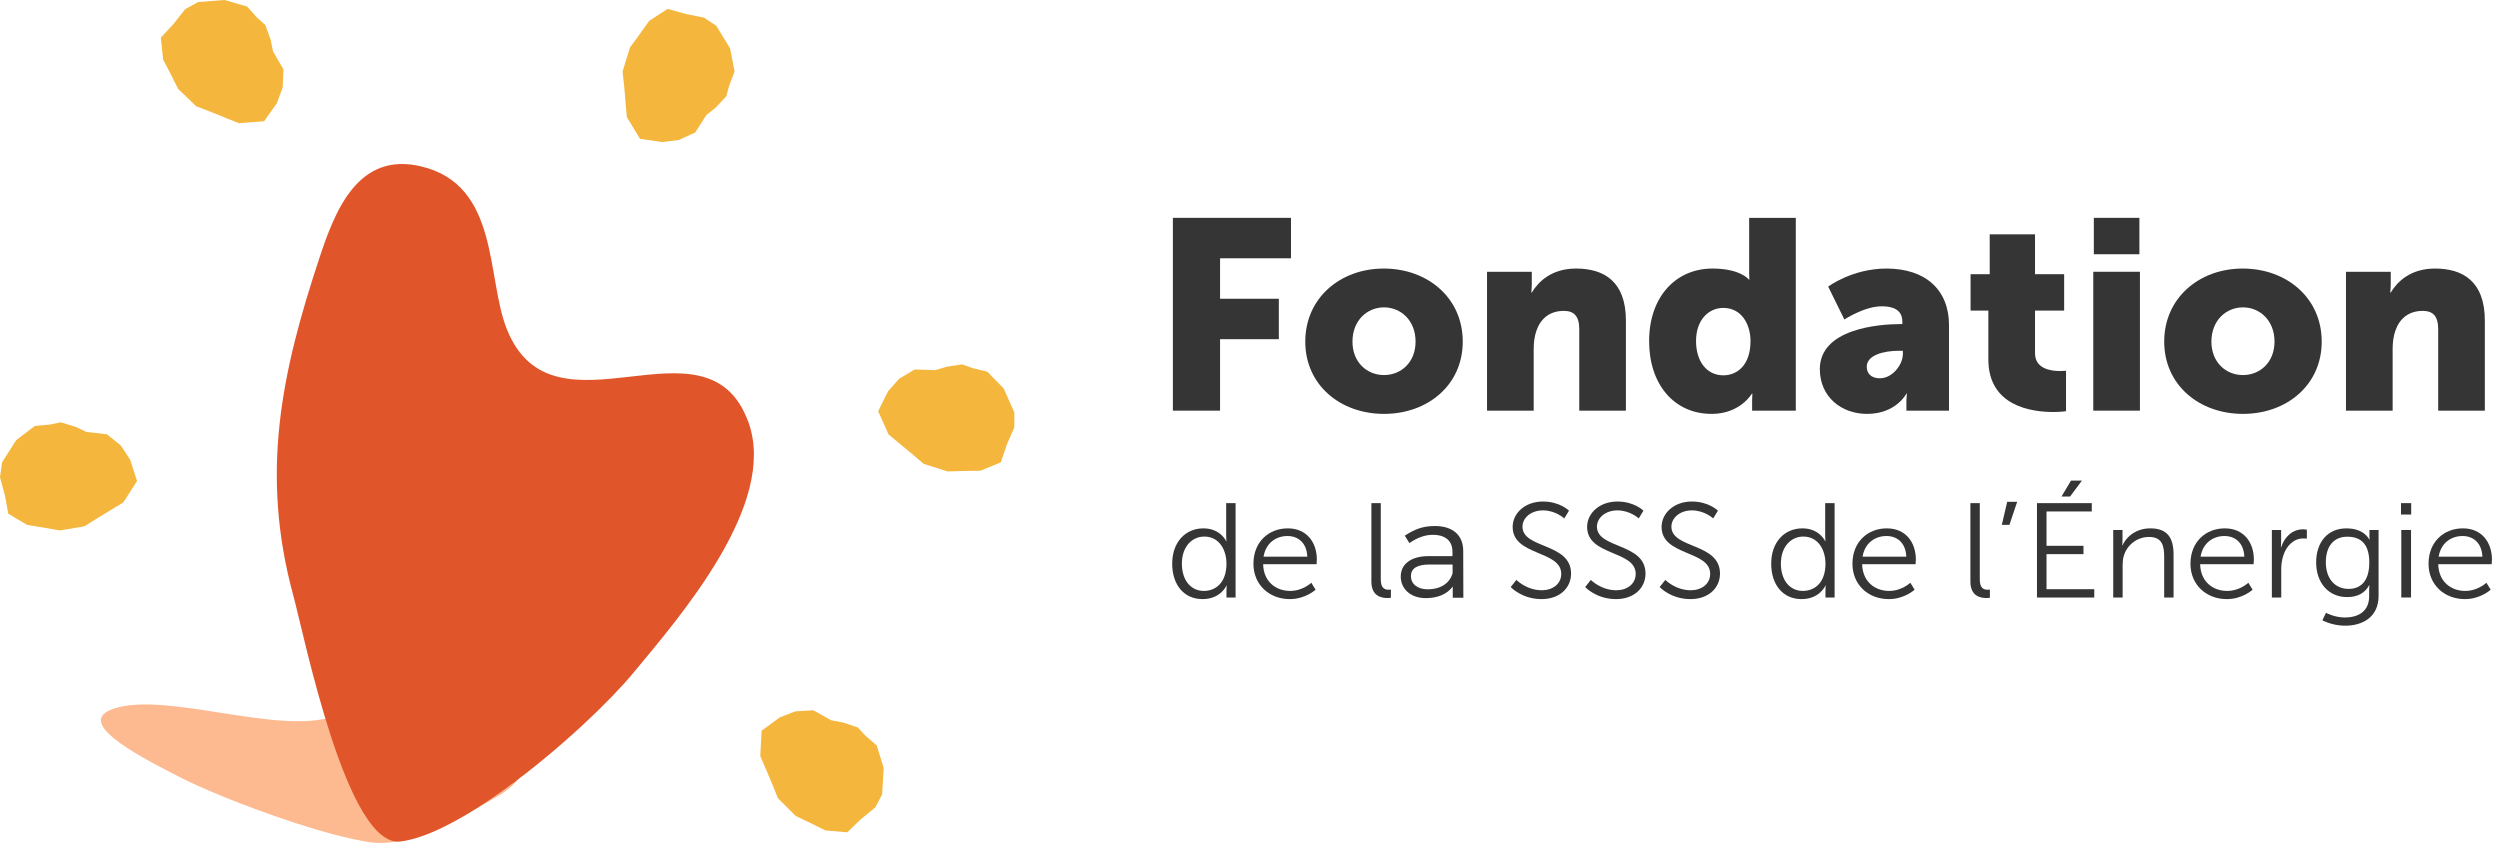<?xml version="1.0" encoding="UTF-8"?> <svg xmlns="http://www.w3.org/2000/svg" xmlns:xlink="http://www.w3.org/1999/xlink" width="241px" height="82px" viewBox="0 0 241 82"><title>logo_fsss</title><desc>Created with Sketch.</desc><g id="Page-1" stroke="none" stroke-width="1" fill="none" fill-rule="evenodd"><g id="logo_fsss"><g id="Group-5"><path d="M21.342,76.721 C19.772,76.073 18.463,75.484 17.621,75.061 C14.258,73.337 7.199,69.862 10.653,68.434 C15.488,66.412 27.023,71.031 32.328,68.998 C34.658,68.099 34.557,65.977 41.44,66.403 C46.994,66.745 48.31,68.27 49.107,69.462 C51.05,72.344 51.73,74.737 47.534,77.016 C46.071,77.799 40.071,81.891 35.575,81.178 C31.529,80.537 25.506,78.427 21.342,76.721" id="Fill-1" fill="#FDB98F"></path><polygon id="Fill-3" fill="#F4B63C" points="65.43 13.496 63.837 13.692 61.698 13.381 60.428 11.288 60.294 9.779 60.166 8.258 60.015 6.892 60.73 4.577 61.691 3.26 62.586 2.007 64.36 0.856 66.107 1.35 67.868 1.697 69.056 2.495 70.382 4.671 70.812 6.892 70.289 8.261 70.021 9.277 68.998 10.368 68.095 11.095 67.014 12.773"></polygon><polygon id="Fill-5" fill="#F4B63C" points="27.254 8.41 26.703 9.925 25.456 11.693 23.013 11.873 21.607 11.302 20.197 10.732 18.912 10.245 17.166 8.564 16.434 7.1 15.725 5.734 15.503 3.63 16.737 2.297 17.846 0.889 19.099 0.196 21.636 -1.98951966e-13 23.811 0.627 24.794 1.713 25.579 2.414 26.088 3.822 26.32 4.957 27.323 6.678"></polygon><polygon id="Fill-7" fill="#F4B63C" points="11.664 42.964 12.543 44.308 13.211 46.363 11.896 48.426 10.599 49.215 9.296 50.009 8.137 50.74 5.747 51.136 4.138 50.846 2.617 50.603 0.797 49.521 0.472 47.735 1.19904087e-13 46.005 0.193 44.585 1.559 42.431 3.356 41.062 4.816 40.928 5.85 40.711 7.284 41.146 8.33 41.639 10.311 41.868"></polygon><polygon id="Fill-9" fill="#F4B63C" points="88.173 35.619 90.168 35.679 91.28 35.348 92.755 35.126 93.746 35.483 95.172 35.831 96.754 37.446 97.788 39.774 97.777 41.208 97.062 42.851 96.479 44.57 94.524 45.376 92.978 45.401 91.349 45.448 89.04 44.715 87.996 43.819 86.823 42.848 85.659 41.881 84.654 39.646 85.612 37.71 86.684 36.507"></polygon><polygon id="Fill-11" fill="#F4B63C" points="78.397 68.469 80.142 69.44 81.277 69.65 82.698 70.132 83.412 70.907 84.519 71.866 85.186 74.031 85.041 76.573 84.374 77.842 82.982 78.977 81.679 80.234 79.567 80.054 78.188 79.366 76.71 78.661 74.994 76.95 74.483 75.68 73.889 74.279 73.29 72.883 73.418 70.442 75.164 69.16 76.665 68.577"></polygon><path d="M56.199,69.872 C58.222,67.993 59.933,66.216 61.068,64.851 C65.599,59.382 75.013,48.544 72.143,40.685 C68.141,29.704 53.342,43.012 48.85,31.707 C46.873,26.724 48.158,17.854 40.628,16.048 C34.538,14.573 32.305,20.275 30.793,24.863 C27.127,35.924 25.069,45.604 28.262,57.359 C29.367,61.442 33.445,81.775 38.62,81.12 C43.27,80.533 50.828,74.85 56.199,69.872" id="Fill-13" fill="#E0562A"></path></g><g id="Group-3" transform="translate(113, 21)" fill="#343534"><polygon id="Fill-15" points="0.065 0 11.451 0 11.451 3.899 4.614 3.899 4.614 7.799 10.28 7.799 10.28 11.698 4.614 11.698 4.614 18.587 0.065 18.587"></polygon><path d="M20.419,15.156 C22.058,15.156 23.461,13.933 23.461,11.932 C23.461,9.905 22.058,8.631 20.419,8.631 C18.781,8.631 17.378,9.905 17.378,11.932 C17.378,13.933 18.781,15.156 20.419,15.156 M20.393,4.888 C24.63,4.888 28.01,7.72 28.01,11.932 C28.01,16.118 24.63,18.899 20.419,18.899 C16.208,18.899 12.828,16.118 12.828,11.932 C12.828,7.72 16.208,4.888 20.393,4.888" id="Fill-17"></path><path d="M30.35,5.199 L34.665,5.199 L34.665,6.369 C34.665,6.811 34.614,7.201 34.614,7.201 L34.665,7.201 C35.289,6.161 36.564,4.888 38.929,4.888 C41.633,4.888 43.738,6.135 43.738,9.905 L43.738,18.588 L39.241,18.588 L39.241,10.736 C39.241,9.489 38.747,8.969 37.759,8.969 C36.356,8.969 35.497,9.749 35.108,10.892 C34.925,11.413 34.848,12.011 34.848,12.66 L34.848,18.588 L30.35,18.588 L30.35,5.199 Z" id="Fill-19"></path><path d="M53.124,15.181 C54.476,15.181 55.749,14.193 55.749,11.88 C55.749,10.269 54.892,8.683 53.124,8.683 C51.72,8.683 50.498,9.827 50.498,11.88 C50.498,13.881 51.563,15.181 53.124,15.181 M52.084,4.888 C54.788,4.888 55.594,5.952 55.594,5.952 L55.645,5.952 C55.645,5.952 55.619,5.693 55.619,5.355 L55.619,1.70530257e-13 L60.116,1.70530257e-13 L60.116,18.587 L55.905,18.587 L55.905,17.702 C55.905,17.287 55.932,16.95 55.932,16.95 L55.879,16.95 C55.879,16.95 54.761,18.899 52.006,18.899 C48.366,18.899 45.975,16.038 45.975,11.88 C45.975,7.642 48.522,4.888 52.084,4.888" id="Fill-21"></path><path d="M68.229,15.467 C69.399,15.467 70.438,14.193 70.438,13.103 L70.438,12.817 L70.022,12.817 C68.593,12.817 66.955,13.233 66.955,14.349 C66.955,14.973 67.345,15.467 68.229,15.467 M70.205,10.242 L70.386,10.242 L70.386,10.008 C70.386,8.89 69.529,8.527 68.412,8.527 C66.72,8.527 64.797,9.801 64.797,9.801 L63.238,6.629 C63.238,6.629 65.551,4.888 68.853,4.888 C72.623,4.888 74.884,6.941 74.884,10.346 L74.884,18.587 L70.776,18.587 L70.776,17.781 C70.776,17.339 70.828,16.949 70.828,16.949 L70.776,16.949 C70.776,16.949 69.789,18.899 66.98,18.899 C64.486,18.899 62.431,17.235 62.431,14.584 C62.431,10.684 68.125,10.242 70.205,10.242" id="Fill-23"></path><path d="M78.678,8.943 L76.963,8.943 L76.963,5.433 L78.808,5.433 L78.808,1.587 L83.176,1.587 L83.176,5.433 L85.984,5.433 L85.984,8.943 L83.176,8.943 L83.176,13.05 C83.176,14.559 84.71,14.766 85.569,14.766 C85.932,14.766 86.165,14.74 86.165,14.74 L86.165,18.639 C86.165,18.639 85.672,18.717 84.945,18.717 C82.813,18.717 78.678,18.145 78.678,13.648 L78.678,8.943 Z" id="Fill-25"></path><path d="M88.844,3.51 L93.238,3.51 L93.238,0 L88.844,0 L88.844,3.51 Z M88.791,18.587 L93.289,18.587 L93.289,5.198 L88.791,5.198 L88.791,18.587 Z" id="Fill-27"></path><path d="M103.221,15.156 C104.859,15.156 106.263,13.933 106.263,11.932 C106.263,9.905 104.859,8.631 103.221,8.631 C101.583,8.631 100.18,9.905 100.18,11.932 C100.18,13.933 101.583,15.156 103.221,15.156 M103.195,4.888 C107.433,4.888 110.813,7.72 110.813,11.932 C110.813,16.118 107.433,18.899 103.221,18.899 C99.009,18.899 95.63,16.118 95.63,11.932 C95.63,7.72 99.009,4.888 103.195,4.888" id="Fill-29"></path><path d="M113.152,5.199 L117.468,5.199 L117.468,6.369 C117.468,6.811 117.417,7.201 117.417,7.201 L117.468,7.201 C118.091,6.161 119.365,4.888 121.73,4.888 C124.434,4.888 126.539,6.135 126.539,9.905 L126.539,18.588 L122.042,18.588 L122.042,10.736 C122.042,9.489 121.549,8.969 120.559,8.969 C119.157,8.969 118.299,9.749 117.91,10.892 C117.727,11.413 117.65,12.011 117.65,12.66 L117.65,18.588 L113.152,18.588 L113.152,5.199 Z" id="Fill-30"></path><g id="Group-2" transform="translate(0, 25.328)"><path d="M33.18,9.576 C33.18,9.576 34.154,10.573 35.636,10.573 C36.662,10.573 37.503,9.977 37.503,8.993 C37.503,6.703 32.82,7.286 32.82,4.465 C32.82,3.156 34.006,2.018 35.742,2.018 C37.37,2.018 38.251,2.9 38.251,2.9 L37.797,3.649 C37.797,3.649 36.97,2.873 35.742,2.873 C34.541,2.873 33.766,3.637 33.766,4.438 C33.766,6.599 38.451,5.979 38.451,8.968 C38.451,10.326 37.37,11.426 35.608,11.426 C33.687,11.426 32.633,10.262 32.633,10.262 L33.18,9.576 Z" id="Fill-34"></path><path d="M40.357,9.576 C40.357,9.576 41.332,10.573 42.812,10.573 C43.841,10.573 44.681,9.977 44.681,8.993 C44.681,6.703 39.997,7.286 39.997,4.465 C39.997,3.156 41.185,2.018 42.919,2.018 C44.548,2.018 45.429,2.9 45.429,2.9 L44.975,3.649 C44.975,3.649 44.147,2.873 42.919,2.873 C41.719,2.873 40.944,3.637 40.944,4.438 C40.944,6.599 45.628,5.979 45.628,8.968 C45.628,10.326 44.548,11.426 42.786,11.426 C40.865,11.426 39.812,10.262 39.812,10.262 L40.357,9.576 Z" id="Fill-35"></path><path d="M47.537,9.576 C47.537,9.576 48.512,10.573 49.992,10.573 C51.02,10.573 51.86,9.977 51.86,8.993 C51.86,6.703 47.177,7.286 47.177,4.465 C47.177,3.156 48.364,2.018 50.099,2.018 C51.727,2.018 52.608,2.9 52.608,2.9 L52.153,3.649 C52.153,3.649 51.327,2.873 50.099,2.873 C48.899,2.873 48.123,3.637 48.123,4.438 C48.123,6.599 52.808,5.979 52.808,8.968 C52.808,10.326 51.727,11.426 49.965,11.426 C48.044,11.426 46.991,10.262 46.991,10.262 L47.537,9.576 Z" id="Fill-36"></path><path d="M60.8,10.637 C61.92,10.637 62.975,9.86 62.975,8.01 C62.975,6.69 62.282,5.397 60.84,5.397 C59.653,5.397 58.678,6.367 58.678,8.01 C58.678,9.615 59.545,10.637 60.8,10.637 M60.76,4.606 C62.388,4.606 62.947,5.837 62.947,5.837 L62.975,5.837 C62.975,5.837 62.947,5.616 62.947,5.344 L62.947,2.174 L63.856,2.174 L63.856,11.271 L62.975,11.271 L62.975,10.585 C62.975,10.301 63.001,10.12 63.001,10.12 L62.975,10.12 C62.975,10.12 62.427,11.426 60.667,11.426 C58.865,11.426 57.744,10.029 57.744,8.01 C57.744,5.951 58.998,4.606 60.76,4.606" id="Fill-37"></path><path d="M70.767,7.337 C70.714,5.978 69.86,5.344 68.86,5.344 C67.738,5.344 66.764,6.031 66.551,7.337 L70.767,7.337 Z M68.886,4.606 C70.741,4.606 71.688,5.991 71.688,7.609 C71.688,7.764 71.662,8.061 71.662,8.061 L66.511,8.061 C66.551,9.731 67.726,10.637 69.113,10.637 C70.341,10.637 71.155,9.848 71.155,9.848 L71.568,10.52 C71.568,10.52 70.594,11.426 69.087,11.426 C67.085,11.426 65.576,10.029 65.576,8.023 C65.576,5.887 67.07,4.606 68.886,4.606 L68.886,4.606 Z" id="Fill-38"></path><path d="M3.056,10.637 C4.176,10.637 5.231,9.86 5.231,8.01 C5.231,6.69 4.538,5.397 3.096,5.397 C1.908,5.397 0.934,6.367 0.934,8.01 C0.934,9.615 1.801,10.637 3.056,10.637 M3.015,4.606 C4.644,4.606 5.203,5.837 5.203,5.837 L5.231,5.837 C5.231,5.837 5.203,5.616 5.203,5.344 L5.203,2.174 L6.111,2.174 L6.111,11.271 L5.231,11.271 L5.231,10.585 C5.231,10.301 5.257,10.12 5.257,10.12 L5.231,10.12 C5.231,10.12 4.683,11.426 2.923,11.426 C1.12,11.426 1.70530257e-13,10.029 1.70530257e-13,8.01 C1.70530257e-13,5.951 1.254,4.606 3.015,4.606" id="Fill-37"></path><path d="M13.023,7.337 C12.97,5.978 12.116,5.344 11.115,5.344 C9.994,5.344 9.02,6.031 8.806,7.337 L13.023,7.337 Z M11.141,4.606 C12.997,4.606 13.944,5.991 13.944,7.609 C13.944,7.764 13.918,8.061 13.918,8.061 L8.767,8.061 C8.806,9.731 9.981,10.637 11.368,10.637 C12.596,10.637 13.411,9.848 13.411,9.848 L13.823,10.52 C13.823,10.52 12.849,11.426 11.342,11.426 C9.341,11.426 7.831,10.029 7.831,8.023 C7.831,5.887 9.326,4.606 11.141,4.606 L11.141,4.606 Z" id="Fill-38"></path><path d="M76.946,2.174 L77.852,2.174 L77.852,9.538 C77.852,10.392 78.253,10.52 78.6,10.52 C78.72,10.52 78.827,10.508 78.827,10.508 L78.827,11.297 C78.827,11.297 78.667,11.322 78.493,11.322 C77.932,11.322 76.946,11.155 76.946,9.732 L76.946,2.174 Z" id="Fill-39"></path><path d="M19.201,2.174 L20.108,2.174 L20.108,9.538 C20.108,10.392 20.508,10.52 20.856,10.52 C20.976,10.52 21.083,10.508 21.083,10.508 L21.083,11.297 C21.083,11.297 20.923,11.322 20.749,11.322 C20.188,11.322 19.201,11.155 19.201,9.732 L19.201,2.174 Z" id="Fill-39"></path><polygon id="Fill-40" points="80.494 2.044 81.455 2.044 80.708 4.271 79.975 4.271"></polygon><path d="M86.646,1.0658141e-14 L87.701,1.0658141e-14 L86.553,1.54 L85.726,1.54 L86.646,1.0658141e-14 Z M83.364,2.174 L88.648,2.174 L88.648,2.975 L84.285,2.975 L84.285,6.289 L87.847,6.289 L87.847,7.091 L84.285,7.091 L84.285,10.469 L88.888,10.469 L88.888,11.271 L83.364,11.271 L83.364,2.174 Z" id="Fill-41"></path><path d="M90.715,4.762 L91.61,4.762 L91.61,5.732 C91.61,6.018 91.583,6.251 91.583,6.251 L91.61,6.251 C91.85,5.655 92.703,4.606 94.292,4.606 C95.947,4.606 96.532,5.525 96.532,7.129 L96.532,11.271 L95.627,11.271 L95.627,7.363 C95.627,6.341 95.465,5.434 94.17,5.434 C93.023,5.434 92.036,6.198 91.73,7.272 C91.65,7.544 91.622,7.841 91.622,8.152 L91.622,11.271 L90.715,11.271 L90.715,4.762 Z" id="Fill-42"></path><path d="M103.352,7.337 C103.298,5.978 102.444,5.344 101.444,5.344 C100.323,5.344 99.348,6.031 99.134,7.337 L103.352,7.337 Z M101.47,4.606 C103.326,4.606 104.273,5.991 104.273,7.609 C104.273,7.764 104.246,8.061 104.246,8.061 L99.094,8.061 C99.134,9.731 100.308,10.637 101.696,10.637 C102.925,10.637 103.738,9.848 103.738,9.848 L104.152,10.52 C104.152,10.52 103.177,11.426 101.67,11.426 C99.668,11.426 98.16,10.029 98.16,8.023 C98.16,5.887 99.655,4.606 101.47,4.606 L101.47,4.606 Z" id="Fill-43"></path><path d="M106.008,4.762 L106.9,4.762 L106.9,5.914 C106.9,6.198 106.874,6.431 106.874,6.431 L106.9,6.431 C107.22,5.447 107.967,4.697 109.022,4.697 C109.21,4.697 109.382,4.736 109.382,4.736 L109.382,5.603 C109.382,5.603 109.223,5.577 109.049,5.577 C108.102,5.577 107.395,6.301 107.1,7.26 C106.967,7.673 106.913,8.115 106.913,8.528 L106.913,11.271 L106.008,11.271 L106.008,4.762 Z" id="Fill-44"></path><path d="M115.4,7.894 C115.4,5.991 114.467,5.41 113.279,5.41 C111.971,5.41 111.21,6.328 111.21,7.88 C111.21,9.433 112.078,10.442 113.413,10.442 C114.467,10.442 115.4,9.809 115.4,7.894 M113.038,13.198 C114.346,13.198 115.386,12.604 115.386,11.155 L115.386,10.559 C115.386,10.314 115.414,10.093 115.414,10.093 L115.386,10.093 C114.987,10.818 114.305,11.232 113.265,11.232 C111.464,11.232 110.277,9.849 110.277,7.894 C110.277,5.939 111.384,4.607 113.186,4.607 C114.96,4.607 115.4,5.694 115.4,5.694 L115.427,5.694 C115.427,5.694 115.414,5.617 115.414,5.473 L115.414,4.763 L116.295,4.763 L116.295,11.115 C116.295,13.186 114.719,13.989 113.079,13.989 C112.305,13.989 111.53,13.795 110.876,13.472 L111.225,12.747 C111.225,12.747 112.051,13.198 113.038,13.198" id="Fill-45"></path><path d="M118.485,11.271 L119.424,11.271 L119.424,4.762 L118.485,4.762 L118.485,11.271 Z M118.456,3.273 L119.439,3.273 L119.439,2.174 L118.456,2.174 L118.456,3.273 Z" id="Fill-46"></path><path d="M126.302,7.337 C126.247,5.978 125.394,5.344 124.394,5.344 C123.273,5.344 122.299,6.031 122.086,7.337 L126.302,7.337 Z M124.421,4.606 C126.274,4.606 127.223,5.991 127.223,7.609 C127.223,7.764 127.196,8.061 127.196,8.061 L122.046,8.061 C122.086,9.731 123.259,10.637 124.647,10.637 C125.875,10.637 126.688,9.848 126.688,9.848 L127.103,10.52 C127.103,10.52 126.129,11.426 124.621,11.426 C122.619,11.426 121.111,10.029 121.111,8.023 C121.111,5.887 122.605,4.606 124.421,4.606 L124.421,4.606 Z" id="Fill-47"></path><path d="M28.068,11.292 L27.044,11.292 L27.044,10.221 C26.478,10.966 25.575,11.331 24.443,11.331 C22.975,11.331 22.032,10.43 22.032,9.254 C22.032,8.052 23.015,7.294 24.686,7.281 L27.017,7.281 L27.017,6.85 C27.017,5.843 26.37,5.229 25.117,5.229 C24.336,5.229 23.608,5.517 22.867,6.026 L22.422,5.308 C23.339,4.72 24.107,4.38 25.319,4.38 C27.071,4.38 28.041,5.282 28.054,6.745 L28.068,11.292 Z M24.646,10.482 C25.845,10.482 26.761,9.907 27.03,8.927 L27.03,8.091 L24.821,8.091 C23.635,8.091 23.015,8.444 23.015,9.215 C23.015,9.972 23.649,10.482 24.646,10.482 Z" id="a" fill-rule="nonzero"></path></g></g></g></g></svg> 